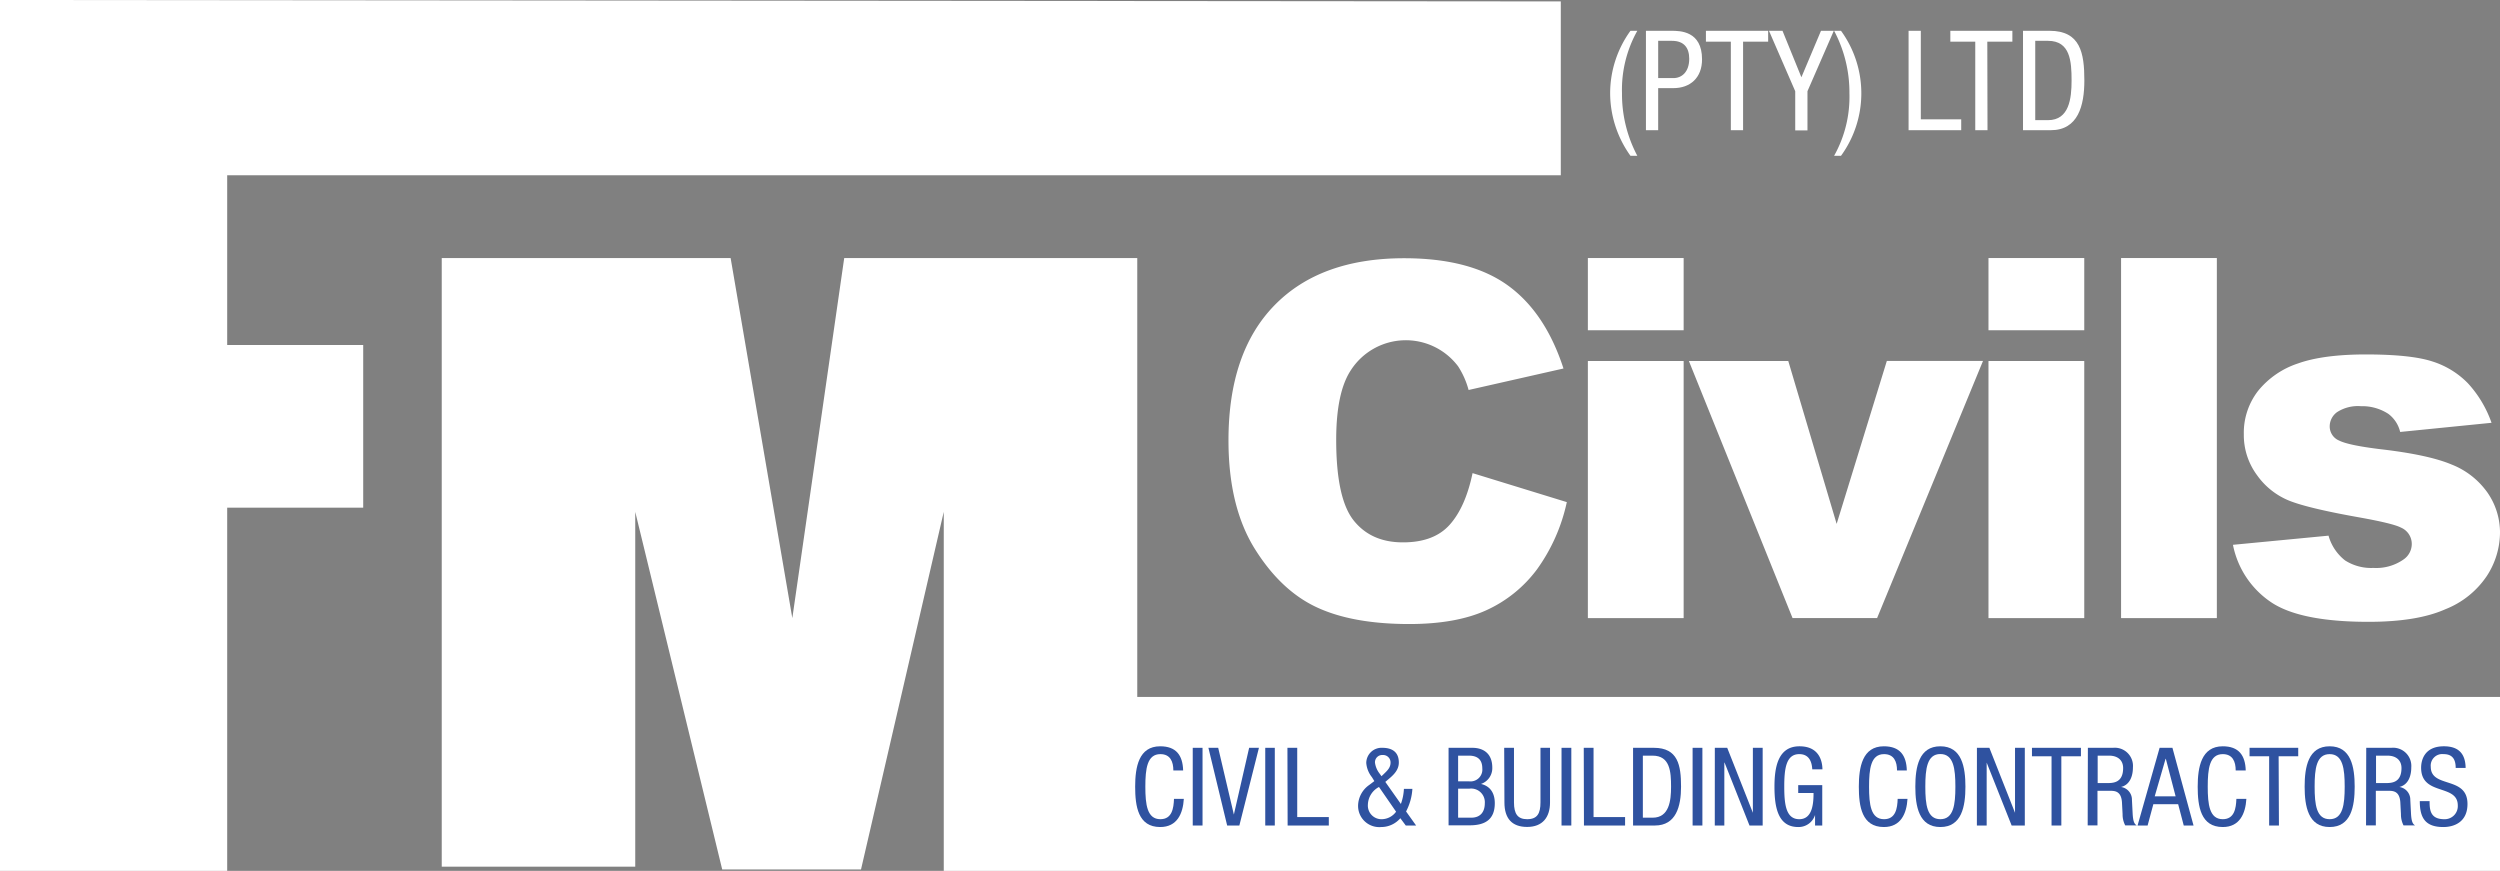 <?xml version="1.0" encoding="UTF-8"?> <svg xmlns="http://www.w3.org/2000/svg" viewBox="0 0 510.59 177.86"><rect x="0" y="0" width="510.59" height="177.86" fill="#808080" stroke="none"/><title>fm-civils-logo-white-new</title><path d="M300.75,96.63,320,102.55a36.57,36.57,0,0,1-6.11,13.76,26.61,26.61,0,0,1-10.34,8.33q-6.18,2.81-15.73,2.81-11.58,0-18.92-3.43t-12.67-12q-5.33-8.62-5.33-22.08,0-17.94,9.38-27.57t26.52-9.63q13.43,0,21.11,5.52t11.41,17l-19.38,4.39a16.89,16.89,0,0,0-2.14-4.83,13.36,13.36,0,0,0-21.9.78q-3,4.53-3,14.23,0,12,3.58,16.48t10.08,4.46q6.3,0,9.52-3.6T300.75,96.63Z" fill="#fff"></path><rect x="324.3" y="52.7" width="19.56" height="14.75" fill="#fff"></rect><rect x="324.3" y="73.73" width="19.56" height="52.51" fill="#fff"></rect><path d="M344.93,73.73h20.3L375.11,107l10.25-33.28H405l-21.63,52.51H366.1Z" fill="#fff"></path><path d="M433.2,52.7h19.56v73.54H433.2Z" fill="#fff"></path><path d="M456.05,111.27l19.52-1.87a9.73,9.73,0,0,0,3.38,5.06,9.89,9.89,0,0,0,5.8,1.53,9.7,9.7,0,0,0,6.13-1.72,3.84,3.84,0,0,0,1.69-3.19,3.62,3.62,0,0,0-2.22-3.33q-1.59-.84-8.45-2.07-10.25-1.82-14.23-3.37A14.88,14.88,0,0,1,461,97.09a13.74,13.74,0,0,1-2.73-8.4,13.93,13.93,0,0,1,2.94-8.89,17.55,17.55,0,0,1,8.12-5.57c3.44-1.23,8.07-1.84,13.86-1.84q9.18,0,13.55,1.42A17.5,17.5,0,0,1,504,78.24a23.22,23.22,0,0,1,4.86,8.11L490.2,88.22a6.45,6.45,0,0,0-2.41-3.69,9.73,9.73,0,0,0-5.6-1.57,7.87,7.87,0,0,0-4.86,1.2,3.61,3.61,0,0,0-1.52,2.92,3.12,3.12,0,0,0,1.93,2.9c1.29.65,4.09,1.23,8.41,1.76,6.53.75,11.4,1.8,14.58,3.14a16.23,16.23,0,0,1,7.32,5.75,14.29,14.29,0,0,1,2.54,8.2,16.38,16.38,0,0,1-2.68,8.79,18.18,18.18,0,0,1-8.46,6.8Q493.69,127,483.73,127q-14.06,0-20-4.08A18.37,18.37,0,0,1,456.05,111.27Z" fill="#fff"></path><rect x="406.12" y="52.7" width="19.56" height="14.75" fill="#fff"></rect><rect x="406.12" y="73.73" width="19.56" height="52.51" fill="#fff"></rect><polygon points="0 0 0 177.86 46.4 177.86 46.4 103.68 74.18 103.68 74.18 70.46 46.4 70.46 46.4 35.8 318.77 35.8 318.77 0.29 0 0" fill="#fff"></polygon><polygon points="232.27 142.34 232.27 52.7 192.75 52.7 172.42 52.7 161.82 126.24 149.22 52.7 129.74 52.7 90.22 52.7 90.22 177 129.74 177 129.74 104.54 147.5 177.57 175.85 177.57 192.75 104.54 192.75 142.34 192.75 177 192.75 177.86 510.59 177.86 510.59 142.34 232.27 142.34" fill="#fff"></polygon><path d="M241.78,163.16c-.18,3-1.36,5.75-4.83,5.75-4.51,0-5.11-4.24-5.11-8.24s.73-8.25,5.11-8.25c3.25,0,4.6,1.82,4.69,4.93h-2c0-1.8-.63-3.33-2.65-3.33-2.71,0-3.07,3-3.07,6.65s.36,6.64,3.07,6.64c2.38,0,2.71-2.22,2.78-4.15Z" fill="#2f52a0"></path><path d="M243.6,152.73h2V168.6h-2Z" fill="#2f52a0"></path><path d="M246.8,152.73h2L252,166.36h0l3.12-13.63h2l-4,15.87h-2.49Z" fill="#2f52a0"></path><path d="M258.41,152.73h1.95V168.6h-1.95Z" fill="#2f52a0"></path><path d="M262.94,152.73h2v14.14h6.45v1.73h-8.41Z" fill="#2f52a0"></path><path d="M286.11,164.2a10.42,10.42,0,0,0,.62-3.09h1.73a11.35,11.35,0,0,1-1.29,4.62l2.05,2.87h-2.11L286,167.11a5.14,5.14,0,0,1-3.91,1.8,4.33,4.33,0,0,1-4.72-4.4,5.26,5.26,0,0,1,2.16-4.11l1.16-.87-.49-.8a5.33,5.33,0,0,1-1.16-2.89,3.12,3.12,0,0,1,3.29-3.11c2,0,3.36.87,3.36,3,0,1.56-1.09,2.56-2.18,3.47l-.58.49Zm-4.47-3.47a4.21,4.21,0,0,0-2.27,3.63,2.78,2.78,0,0,0,2.91,2.95,3.68,3.68,0,0,0,2.85-1.53Zm.93-2.6c.71-.69,1.43-1.31,1.43-2.38a1.52,1.52,0,0,0-1.61-1.55,1.48,1.48,0,0,0-1.57,1.55,4.58,4.58,0,0,0,.95,2.25l.38.53Z" fill="#2f52a0"></path><path d="M295.85,152.73h4.86c2.07,0,4.07,1,4.07,4.07a3.4,3.4,0,0,1-2.31,3.31v0c2,.47,2.82,2,2.82,3.92,0,3.22-1.82,4.53-5.13,4.53h-4.31Zm1.95,6.85h2.25a2.42,2.42,0,0,0,2.69-2.65c0-1.64-.83-2.6-2.74-2.6h-2.2Zm0,7.42h2.67c2.07,0,2.78-1.4,2.78-2.93a2.79,2.79,0,0,0-3.11-3H297.8Z" fill="#2f52a0"></path><path d="M307.21,152.73h2v11.16c0,2.33.76,3.42,2.69,3.42,2.09,0,2.72-1.2,2.72-3.42V152.73h1.95v11.16c0,3.05-1.55,5-4.67,5s-4.64-1.75-4.64-5Z" fill="#2f52a0"></path><path d="M318.92,152.73h2V168.6h-2Z" fill="#2f52a0"></path><path d="M323.46,152.73h2v14.14h6.44v1.73h-8.4Z" fill="#2f52a0"></path><path d="M333.53,152.73h4.25c4.93,0,5.55,3.56,5.55,7.94,0,4-1,7.93-5.35,7.93h-4.45Zm2,14.27h2c3.38,0,3.76-3.47,3.76-6.31,0-3.07-.2-6.36-3.76-6.36h-2Z" fill="#2f52a0"></path><path d="M345.69,152.73h2V168.6h-2Z" fill="#2f52a0"></path><path d="M350.23,152.73h2.53L358,166h0V152.73h2V168.6h-2.69l-5.09-12.85h-.05V168.6h-1.95Z" fill="#2f52a0"></path><path d="M370.13,157.13c-.09-1.67-.72-3.11-2.65-3.11-2.71,0-3.07,3-3.07,6.65s.36,6.64,3.07,6.64,2.91-3.24,2.91-5.35h-3.13v-1.61h4.91v8.25H370.7v-2.15h0a3.53,3.53,0,0,1-3.43,2.46c-4.13,0-4.86-4-4.86-8.24,0-4,.73-8.25,5.11-8.25,4.56,0,4.67,3.89,4.69,4.71Z" fill="#2f52a0"></path><path d="M389.58,163.16c-.18,3-1.36,5.75-4.83,5.75-4.51,0-5.11-4.24-5.11-8.24s.73-8.25,5.11-8.25c3.25,0,4.61,1.82,4.69,4.93h-2c0-1.8-.62-3.33-2.65-3.33-2.71,0-3.06,3-3.06,6.65s.35,6.64,3.06,6.64c2.38,0,2.72-2.22,2.78-4.15Z" fill="#2f52a0"></path><path d="M401.41,160.67c0,4-.74,8.24-5.12,8.24s-5.11-4.24-5.11-8.24.73-8.25,5.11-8.25S401.41,156.66,401.41,160.67Zm-8.19,0c0,3.66.36,6.64,3.07,6.64s3.07-3,3.07-6.64S399,154,396.29,154,393.22,157,393.22,160.67Z" fill="#2f52a0"></path><path d="M403.76,152.73h2.54L411.54,166h0V152.73h2V168.6h-2.69l-5.1-12.85h0V168.6h-2Z" fill="#2f52a0"></path><path d="M421,168.6h-2V154.46h-4v-1.73H425v1.73h-4Z" fill="#2f52a0"></path><path d="M426.42,152.73h5.14a3.71,3.71,0,0,1,4.06,4c0,1.73-.6,3.56-2.44,4v0a2.61,2.61,0,0,1,2.24,2.65l.14,2.71c.09,1.76.37,2.2.84,2.49h-2.35a4.79,4.79,0,0,1-.54-2.29l-.13-2.47c-.16-2.17-1.36-2.31-2.36-2.31h-2.64v7.07h-2Zm2,7.2h1.93c1.16,0,3.27,0,3.27-3.07,0-1.55-1.05-2.53-2.87-2.53h-2.33Z" fill="#2f52a0"></path><path d="M441.07,152.73h2.62L448,168.6h-2l-1.14-4.35h-5.07l-1.17,4.35h-2.05Zm-1,9.91h4.27l-2-7.67h-.05Z" fill="#2f52a0"></path><path d="M458.79,163.16c-.18,3-1.36,5.75-4.82,5.75-4.52,0-5.12-4.24-5.12-8.24s.74-8.25,5.12-8.25c3.24,0,4.6,1.82,4.69,4.93h-2.05c0-1.8-.62-3.33-2.64-3.33-2.72,0-3.07,3-3.07,6.65s.35,6.64,3.07,6.64c2.38,0,2.71-2.22,2.78-4.15Z" fill="#2f52a0"></path><path d="M465.44,168.6h-2V154.46h-4v-1.73h9.94v1.73h-4Z" fill="#2f52a0"></path><path d="M480.91,160.67c0,4-.73,8.24-5.11,8.24s-5.11-4.24-5.11-8.24.73-8.25,5.11-8.25S480.91,156.66,480.91,160.67Zm-8.18,0c0,3.66.36,6.64,3.07,6.64s3.07-3,3.07-6.64-.36-6.65-3.07-6.65S472.73,157,472.73,160.67Z" fill="#2f52a0"></path><path d="M483.27,152.73h5.13a3.72,3.72,0,0,1,4.07,4c0,1.73-.6,3.56-2.44,4v0a2.61,2.61,0,0,1,2.24,2.65l.14,2.71c.09,1.76.37,2.2.84,2.49h-2.36a4.92,4.92,0,0,1-.53-2.29l-.13-2.47c-.16-2.17-1.36-2.31-2.36-2.31h-2.64v7.07h-2Zm2,7.2h1.93c1.16,0,3.27,0,3.27-3.07,0-1.55-1.05-2.53-2.87-2.53h-2.33Z" fill="#2f52a0"></path><path d="M501.54,156.84c0-1.67-.6-2.82-2.46-2.82a2.36,2.36,0,0,0-2.63,2.58c0,4.47,7.5,1.8,7.5,7.6,0,3.67-2.69,4.71-4.94,4.71-3.71,0-4.8-1.91-4.8-5.29h2c0,1.78.12,3.69,3,3.69a2.67,2.67,0,0,0,2.76-2.8c0-4.49-7.49-1.89-7.49-7.71,0-1.47.62-4.38,4.65-4.38,3,0,4.4,1.51,4.44,4.42Z" fill="#2f52a0"></path><path d="M334.4,6.29a24.61,24.61,0,0,0-3.13,12.76,26.87,26.87,0,0,0,3.13,12.77H333a22,22,0,0,1-4.15-12.77A21.78,21.78,0,0,1,333,6.29Z" fill="#fff"></path><path d="M336.16,6.29h5.17c1.77,0,6.29,0,6.29,5.83,0,3.78-2.42,5.88-5.86,5.88h-3.1v8.59h-2.5Zm2.5,9.66h3C343.47,16,345,14.7,345,12c0-2.22-1.05-3.66-3.52-3.66h-2.82Z" fill="#fff"></path><path d="M356,26.59h-2.5V8.51h-5.09V6.29h12.71V8.51H356Z" fill="#fff"></path><path d="M361.29,6.29h2.76l3.86,9.49,4-9.49h2.62l-5.38,12.34v8h-2.5v-8Z" fill="#fff"></path><path d="M374.59,31.82a24.64,24.64,0,0,0,3.13-12.77,26.83,26.83,0,0,0-3.13-12.76H376a21.71,21.71,0,0,1,0,25.53Z" fill="#fff"></path><path d="M389.8,6.29h2.5V24.37h8.25v2.22H389.8Z" fill="#fff"></path><path d="M405.92,26.59h-2.5V8.51h-5.09V6.29H411V8.51h-5.12Z" fill="#fff"></path><path d="M413.17,6.29h5.43c6.31,0,7.1,4.55,7.1,10.15,0,5.11-1.27,10.15-6.85,10.15h-5.68Zm2.5,18.25h2.61c4.33,0,4.81-4.44,4.81-8.08,0-3.92-.26-8.12-4.81-8.12h-2.61Z" fill="#fff"></path></svg> 